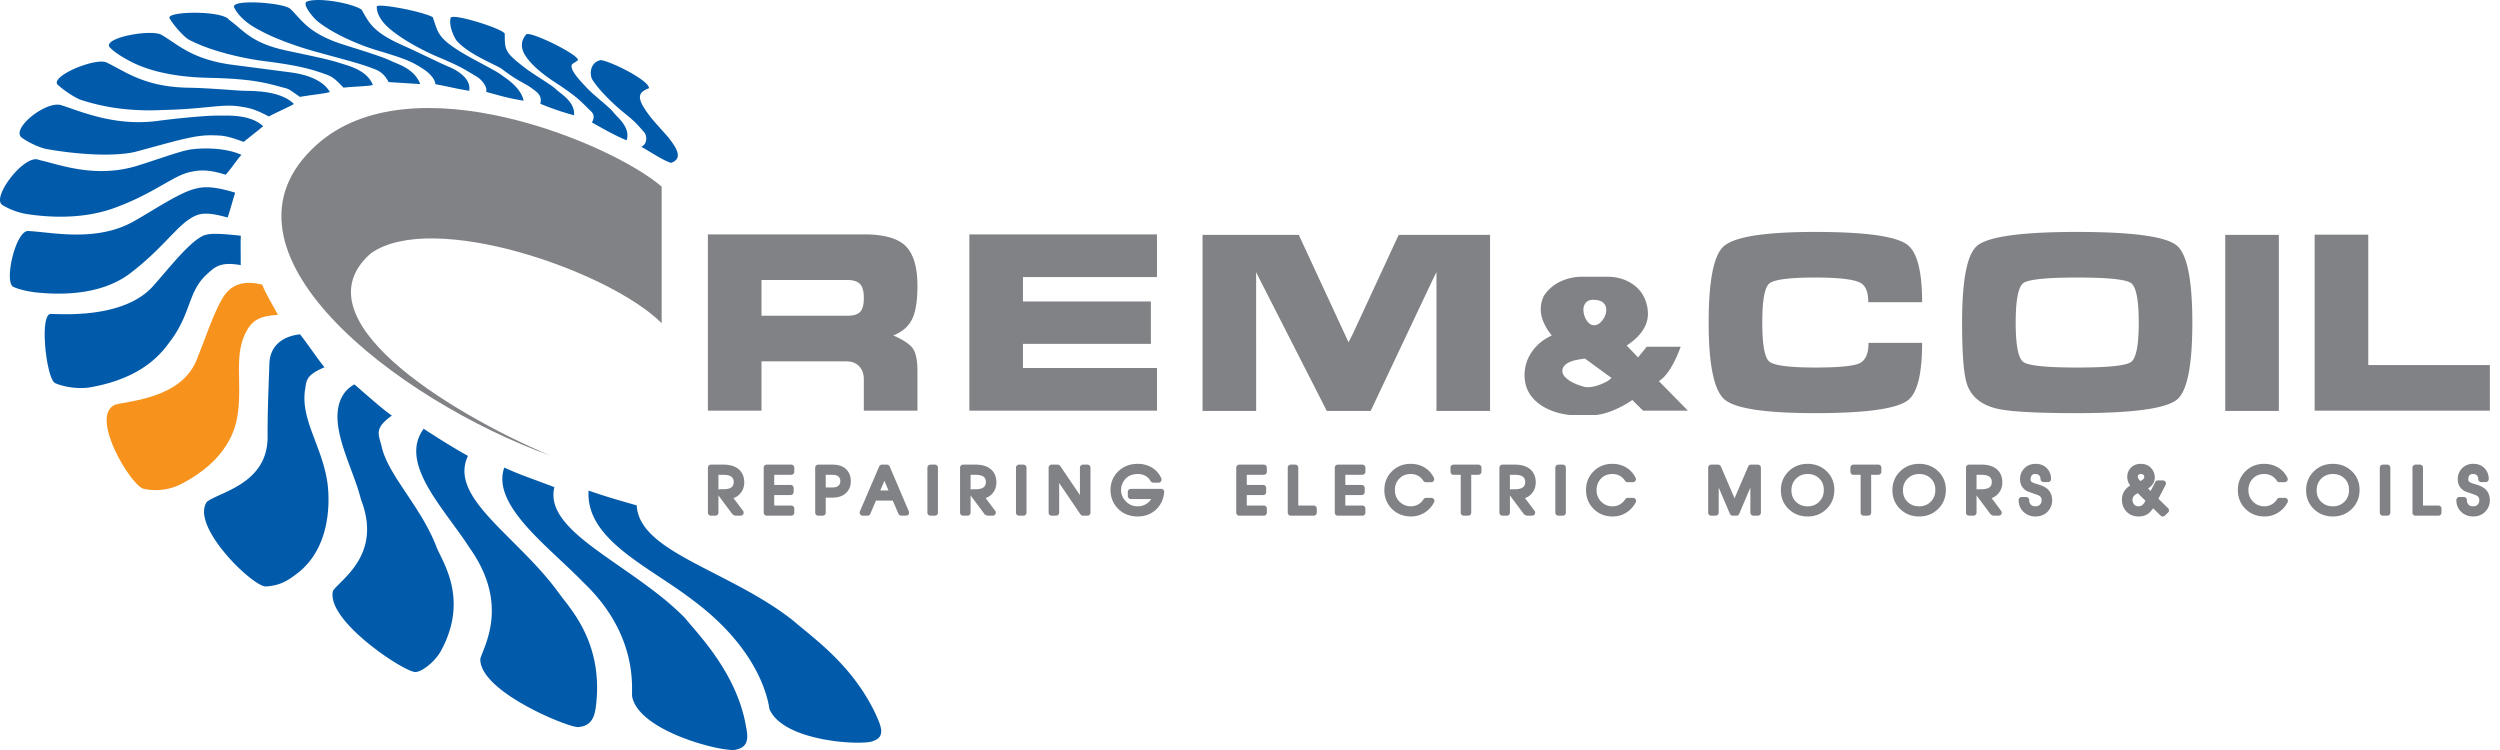<?xml version="1.0" encoding="UTF-8"?> <svg xmlns="http://www.w3.org/2000/svg" viewBox="0 0 200 60" width="200" height="60" fill="none"> <path fill-rule="evenodd" clip-rule="evenodd" d="M52.933 25.855V14.933l-.024-.023c-3.947-3.405-20.012-10.175-27.605-3.304-9.256 8.375 6.431 20.408 18.75 24.857-8.37-3.561-20.316-11.012-14.386-16.196 4.912-3.502 19.074 1.417 23.247 5.57l.018.018z" fill="#808285"></path> <path fill-rule="evenodd" clip-rule="evenodd" d="M22.235 25.188c-1.56.084-2.061.527-2.463 1.209-1.133 1.92-.357 4.233-.768 6.826-.145.916-.675 3.588-4.656 5.57-.555.276-1.673.59-2.873.307-.988-.244-4.333-5.737-2.298-6.715 1.14-.336 5.282-.492 6.546-3.57.665-1.618 1.321-3.683 2.074-4.952.686-1.156 1.744-1.448 3.178-1.093.282.735.828 1.602 1.26 2.418z" fill="#F7931D"></path> <path fill-rule="evenodd" clip-rule="evenodd" d="M40.341 37.404a24.89 24.89 0 001.778.736l1.831.679c.14.052.273.103.4.153-.406 1.689.896 3.13 2.834 4.624l.441.333.695.505.976.685 1.269.885.515.365.514.373.513.381.507.39a23.047 23.047 0 012.148 1.887l.362.432.61.715.346.416c1.302 1.594 2.968 3.948 3.55 6.872l.097.526.031.217c.075.616-.006 1.21-.847 1.385-.194.084-.842.025-1.699-.161l-.444-.104a16.092 16.092 0 01-.233-.06l-.483-.134c-2.302-.676-5.174-2.012-5.485-3.814l-.003-.088.002-.614-.009-.346-.013-.26-.021-.283-.031-.303-.043-.323-.057-.342a9.813 9.813 0 00-.034-.178l-.081-.367c-.403-1.69-1.357-3.855-3.61-5.996l-.175-.179-.362-.361-.57-.55-1.596-1.505-.398-.383-.391-.386-.382-.387c-1.751-1.812-3.068-3.673-2.452-5.435zm6.747 1.842c1.277.453 2.629.84 3.85 1.184.083 1.682 1.577 2.899 3.661 4.091l.512.286.53.286.55.288 2.022 1.042.896.473.602.327.6.338c1.1.632 2.187 1.327 3.19 2.124l.29.251 1.096.905.422.357.444.387c1.431 1.274 3.094 3.024 4.266 5.466l.23.522.088.217c.233.616.31 1.225-.455 1.48-.096.06-.336.105-.676.128l-.316.015c-.169.004-.354.004-.552-.001l-.413-.017a16.48 16.48 0 01-.218-.013l-.453-.038-.473-.054-.242-.033-.49-.08c-1.896-.336-3.896-1.07-4.491-2.447l-.053-.308-.054-.254-.075-.3-.1-.345-.082-.253-.097-.27-.111-.288-.128-.302-.145-.318-.164-.331-.184-.344-.205-.356c-.862-1.447-2.254-3.161-4.508-4.88l-.502-.38-.442-.323-.456-.32-.701-.477-1.43-.95-.474-.32-.467-.322-.457-.326-.444-.33c-1.891-1.447-3.332-3.057-3.191-5.187zm-13.193-4.945l.356.233.788.504a52.858 52.858 0 002.398 1.435c-.746 1.575.077 3.078 1.504 4.703l.34.377.357.382.375.387.586.592 1.275 1.279c.878.893 1.765 1.841 2.55 2.868l.46.62.552.717.211.286.218.31c1.03 1.504 2.185 3.822 1.841 7.228l-.053.427c-.103.696-.343 1.44-1.39 1.515-.067.01-.203-.012-.393-.061l-.254-.072-.299-.098-.34-.122-.374-.145a19.918 19.918 0 01-.198-.08l-.416-.176-.436-.195-.451-.214a22.078 22.078 0 01-.924-.476l-.461-.26c-1.756-1.02-3.335-2.322-3.292-3.567l.037-.121.349-.91.085-.24.084-.26.08-.275.076-.294.035-.153.063-.32c.275-1.582.142-3.74-1.644-6.263a27.021 27.021 0 00-.87-1.27l-1.075-1.479-.432-.609a32.187 32.187 0 01-.14-.203l-.273-.408c-1.29-1.97-2.127-3.943-.905-5.592zm-5.54-3.548l1.335 1.16.59.502c.39.325.763.622 1.072.834-1.034.73-1.13 1.188-1.02 1.714l.042.179.134.486c.01.035.018.07.026.107.196.87.695 1.77 1.306 2.725l.423.646.442.663.45.684c.676 1.04 1.335 2.155 1.788 3.369l.08.179.379.78.122.266.123.284.12.302.116.32c.522 1.534.77 3.642-.65 6.196-.433.748-1.48 1.64-2.033 1.611-.111-.006-.295-.068-.532-.176l-.254-.123a8.897 8.897 0 01-.139-.073l-.299-.166-.159-.093-.334-.204-.353-.227-.366-.247-.375-.266a19.408 19.408 0 01-.19-.139l-.381-.29c-.064-.049-.127-.099-.19-.15l-.378-.308a17.599 17.599 0 01-.185-.158l-.364-.323-.348-.33c-1.132-1.11-1.946-2.3-1.713-3.223a2.61 2.61 0 01.306-.36l.533-.536.287-.301.196-.22.196-.238c.943-1.185 1.765-2.96.725-5.636a17.18 17.18 0 00-.51-1.62l-.463-1.255c-.465-1.264-.894-2.536-.913-3.693-.016-1.029.325-2.102 1.358-2.652zM24 26.745c.181.223.39.505.61.81l.683.952c.23.317.457.62.667.876-1.082.459-1.352.79-1.467 1.264l-.035.174-.059.393c-.176 1.21.182 2.35.633 3.567l.349.928c.313.843.618 1.734.783 2.718l.03.194.028.231.025.267.02.3.011.326c.036 1.758-.336 4.517-2.553 6.168l-.244.18c-.536.391-1.138.76-2.21.823-.192.01-.527-.156-.935-.443l-.253-.186-.267-.213-.278-.237a12.958 12.958 0 01-.142-.128l-.288-.269a14.677 14.677 0 01-.146-.14l-.29-.296-.289-.31a14.42 14.42 0 01-.42-.485l-.268-.334c-1.044-1.348-1.749-2.828-1.153-3.72.085-.073.197-.144.33-.217l.214-.11.24-.114.693-.316.456-.221.312-.166c1.305-.72 2.645-1.867 2.622-4.111l-.002-.505.01-1.071a98.2 98.2 0 01.012-.555l.031-1.12.092-2.58c.05-1.354.993-2.164 2.448-2.324zm-4.735-7.886c-.01.227-.015.475-.015.733l.008 1.21v.407c-1.274-.23-1.826 0-2.271.348l-.154.127-.227.203c-.665.595-.995 1.227-1.275 1.927l-.183.477-.186.498c-.259.68-.579 1.426-1.159 2.257l-.435.588-.202.253-.16.189-.184.201-.101.105-.222.215c-.94.877-2.534 1.909-5.288 2.389-.607.105-1.788.096-2.797-.334-.194-.093-.378-.547-.524-1.157l-.083-.384c-.09-.466-.16-.989-.198-1.5l-.025-.432c-.046-1.136.085-2.102.506-2.063l.816.02.559.002.416-.01.445-.02.47-.032c1.837-.155 4.09-.663 5.454-2.19l.387-.442.858-1 .454-.52c.764-.86 1.55-1.664 2.18-2.005l.095-.048.102-.043.115-.037.063-.017.142-.028.166-.021.194-.014.108-.003h.245l.284.008.328.02.585.048.457.047.252.028zm-.452-3.446l-.113.37-.23.785c-.08.27-.166.55-.26.833-1.615-.455-2.217-.366-2.838-.008l-.187.115c-.336.216-.66.502-1.009.845l-.306.308-.853.88-.39.39c-.475.47-1.024.979-1.683 1.517l-.48.38-.24.176-.19.129c-.068.044-.14.089-.216.135l-.241.138-.27.14c-1.084.538-2.795 1.052-5.414.926l-.527-.034-.407-.037c-.578-.063-1.28-.184-1.899-.454-.764-.39.219-4.688 1.27-4.462l.168.01.368.03 1.32.134.499.043c1.792.14 4.022.12 5.987-.98l.27-.152.572-.337 1.229-.736.625-.364c.83-.473 1.624-.878 2.221-1.027l.24-.057.143-.028.164-.023.188-.015c.502-.026 1.257.048 2.49.43zm.5-3.028c-.142.16-.272.327-.402.5l-.4.535c-.14.183-.29.37-.46.557-1.145-.358-1.798-.385-2.42-.294l-.286.05-.145.03c-.394.085-.799.263-1.253.502l-.35.19-1.199.679-.461.25-.499.26c-.518.261-1.097.53-1.754.79l-.522.2-.226.078-.263.085-.302.089c-.107.03-.22.059-.34.088l-.378.086c-1.258.262-3.091.433-5.5.066-.523-.08-1.392-.34-2.009-.762-.309-.262-.09-.947.357-1.653l.178-.265.196-.261c.714-.906 1.693-1.672 2.262-1.384l.16.036.344.086 1.009.266.458.112c1.578.37 3.64.659 5.92-.054l.591-.188 1.972-.65.497-.157c.397-.121.744-.217 1.02-.27l.21-.036.251-.027.233-.019.278-.014.315-.008c.111-.001.227 0 .347.003l.372.017c.702.045 1.495.177 2.199.487zM48.058 4.81c.204.023.536.13.922.29l.343.146c.176.08.358.166.54.258l.363.188c.9.485 1.708 1.05 1.694 1.366-.884.336-1.037.742-.034 2.1.075.102.158.207.245.315l.275.326.934 1.045c.072.08.134.154.185.218l.17.227.164.235.106.167c.308.511.48 1.092-.29 1.339-.463-.163-.903-.416-1.348-.684l-.675-.404c-.115-.067-.23-.131-.348-.194.543-.264.427-.944.242-1.153l-.438-.496-.239-.252-.186-.179-.229-.204-.288-.243-.446-.363-.34-.294-.29-.265-.322-.308c-.497-.489-1.045-1.086-1.386-1.631-.198-.315-.245-1.358.676-1.55zM4.875 8.405l.54.181.619.214.455.153.24.077.503.152c1.469.425 3.306.77 5.384.489l.548-.07.572-.068.584-.064.86-.084.799-.068.473-.033.406-.023.326-.01.733-.005.368.003c.898.02 2.024.156 2.769.848l-.406.332-.93.742-.226.182-.237-.087-.416-.144c-.509-.166-.841-.235-1.144-.267l-.224-.017-.47-.014c-.541-.013-1.088.047-1.711.167l-.428.09-.454.106-.486.122-.798.213-1.902.518-.446.118-.194.042a6.191 6.191 0 01-.112.02l-.252.04a9.47 9.47 0 01-.141.018l-.312.033-.35.027-.19.011-.41.015c-.215.005-.444.007-.689.003l-.508-.013a29.327 29.327 0 01-3.892-.431c-.474-.083-1.375-.47-1.996-.919-.865-.698 1.895-2.93 3.145-2.599zM46.23 4.817a1.87 1.87 0 01-.207.15l-.157.098c-.087.058-.138.11-.142.217-.008.24.178.563.548 1.006l.243.28.287.31c.051.055.105.11.16.168.137.143.294.291.46.44l.34.3.67.576.292.261c.134.124.248.237.332.335l.11.14.335.353c.384.413.872 1.045.628 1.774-.52-.206-1.175-.543-1.825-.898l-.641-.357-.31-.176c.26-.457.106-.711-.067-.887l-.177-.166-.413-.411-.191-.184-.201-.182a8.273 8.273 0 00-.108-.093l-.241-.196a11.13 11.13 0 00-.136-.106l-.313-.232-.377-.267-.307-.21-.378-.246-.324-.218c-.633-.434-1.453-1.061-1.973-1.776l-.156-.232-.056-.097c-.155-.289-.383-.909.162-1.54.092-.082.47.013.964.2l.344.139.367.16.378.176.378.188.368.193.344.193c.605.351 1.039.674.99.817zm-37.712.179l.314.156.986.526.356.183c1.099.548 2.475 1.071 4.607 1.149l.891.021.273.01.828.043 1.067.07 1.31.092.426.018.513.01.338.014.376.029c.914.086 2.045.325 2.712 1.003-.103.06-.23.127-.375.198l-.467.226-.497.236c-.246.118-.478.235-.663.34-.773-.41-1.233-.58-1.635-.677l-.236-.05-.356-.059-.125-.019a5.419 5.419 0 00-.75-.061l-.31.001a9.152 9.152 0 00-.158.006l-.329.02-.348.027-1.445.137-.763.062-.57.037-.624.03-1.34.046-.31.006h-.538l-.405-.01-.439-.02-.23-.014-.483-.04a16.6 16.6 0 01-3.64-.75c-.44-.145-1.381-.758-1.891-1.24-.3-.415.854-1.107 2.017-1.508l.331-.107c.659-.195 1.276-.277 1.582-.141zM40.38 2.704l.003.427.011.241c.047.643.245.963 1.068 1.635l.317.253.18.14c.165.128.35.26.545.391l.396.263.779.504.342.229c.158.109.294.21.397.298l.143.134.348.274c.459.366 1.095.95 1.013 1.73-.828-.226-1.699-.505-2.701-.926.14-.441-.072-.743-.294-.944l-.132-.108-.166-.122c-.07-.053-.137-.1-.199-.143l-.178-.116-.165-.099-.614-.343-.221-.134-.258-.166a12.243 12.243 0 01-.145-.099l-.33-.232c-.119-.086-.247-.181-.387-.287a1.305 1.305 0 00-.145-.09l-.223-.117-.993-.493-.195-.101-.4-.218c-.605-.343-1.215-.75-1.624-1.207-.145-.163-.695-1.183-.495-1.86.058-.125.547-.068 1.177.078l.392.098.205.056.416.121.416.132.401.138c.713.255 1.28.517 1.316.663zm-5.758-1.33l.239.712.038.104.08.198c.259.58.681 1.044 2.026 1.852.143.086.294.174.45.262l.477.263 1.179.633.412.228c.192.108.36.209.492.298l.516.37c.493.367 1.197.97 1.357 1.762a17.962 17.962 0 01-2.01-.435l-.978-.27c.1-.474-.45-1.037-.736-1.204l-.913-.545-.297-.166-.224-.117-.4-.195-.322-.149-.594-.26-.68-.291-.418-.193-.344-.168-.383-.196-.41-.221c-.7-.39-1.47-.877-2.074-1.408l-.177-.161a2.567 2.567 0 01-.105-.106l-.138-.156c-.246-.298-.551-.775-.544-1.285.003-.083.267-.094.668-.057l.324.037.364.052.392.066.407.077.413.086.405.093.196.048.372.1c.06.016.117.033.173.05l.314.1c.192.067.348.132.453.193zM12.934 2.797l.136.08.27.17.832.552.148.096.312.192c.86.51 1.966 1.003 3.749 1.269l4.88.636.291.044c.852.143 2.265.513 2.839 1.531a6.812 6.812 0 01-.726.136l-.953.133-.486.075-.232.04-.615-.43-.213-.136a1.878 1.878 0 00-.055-.031l-.096-.047-.088-.032-.145-.04-.201-.05-.552-.15-.474-.12-.333-.074-.35-.07-.377-.065-.406-.06-.217-.027-.462-.05-.507-.045a27.98 27.98 0 00-.272-.02l-.585-.033-.643-.027-1.04-.028-.515-.023-.393-.026-.426-.036-.456-.05c-1.17-.141-2.56-.425-3.803-1.002l-.232-.113-.311-.164-.357-.203c-.429-.255-.883-.568-1.123-.856-.2-.35.537-.69 1.457-.899l.353-.072.36-.058.18-.024.357-.036c.644-.05 1.219-.015 1.48.143zM28.92.76l.338.59.12.194.132.194c.397.547 1.005 1.098 2.36 1.73l1.023.465 2.474 1.172.352.158.306.132c.574.26 1.678.89 1.514 1.87l-.532-.092-.44-.085-1.104-.232-.401-.078a22.117 22.117 0 00-.226-.04c-.049-.482-.55-.93-.88-1.153l-.333-.218-.212-.128-.213-.12a6.35 6.35 0 00-.11-.057l-.227-.111-.246-.109-.273-.11-.306-.112-.346-.12-.611-.196-.48-.147-.63-.19-.357-.117-.311-.11-.36-.134-.398-.158-.428-.183-.45-.205c-.764-.362-1.581-.818-2.268-1.36l-.05-.043-.135-.131-.163-.18c-.345-.396-.753-.983-.551-1.19.722-.4 3.496.037 4.422.604zm-10.595.825c.082.058.16.117.238.177l.227.183.56.471.237.19c.694.54 1.594 1.07 3.338 1.442l2.052.437.829.186.497.12.434.114.188.054.283.09.421.129c.773.243 1.836.654 2.2 1.627-.205.043-.47.069-.777.09l-1.015.067c-.182.014-.368.03-.556.051l-.273-.28c-.413-.416-.634-.587-1.017-.74l-.539-.192-.43-.138-.304-.09-.323-.086a14.727 14.727 0 00-.17-.042l-.365-.084-.398-.083-.438-.082-.484-.082-.535-.082-.593-.083-.843-.11-.4-.062-.519-.094-.4-.08-.438-.094a24.599 24.599 0 01-.23-.053l-.476-.118c-.081-.02-.163-.042-.245-.064l-.5-.142c-.843-.25-1.713-.568-2.461-.964-.347-.183-1.267-1.181-1.551-1.743-.076-.544 4.273-.587 4.776.16zm4.92-.863c.097.095.19.193.283.293l.454.494.192.2.207.2c.613.57 1.475 1.148 3.12 1.669l1.724.544.819.271.493.175c.233.086.443.17.622.248l.262.121.486.205c.597.262 1.364.686 1.712 1.585l-2.535-.162c-.253-.524-.631-.841-.996-.986a17.318 17.318 0 00-.83-.308l-.5-.162-.751-.22-2.885-.79-.517-.152-.4-.125-.433-.141-.461-.16-.48-.176-.492-.193a15.13 15.13 0 01-1.93-.93l-.22-.133c-.319-.199-1.127-.768-1.466-1.521-.128-.4 1.373-.445 2.688-.306l.388.047c.693.096 1.276.243 1.445.413z" fill="#015AAA"></path> <path fill-rule="evenodd" clip-rule="evenodd" d="M56.632 18.75h12.475c1.534 0 2.619.284 3.256.849.689.618 1.033 1.703 1.033 3.255 0 1.21-.143 2.104-.429 2.682-.286.579-.786 1.013-1.501 1.302.78.342 1.296.684 1.55 1.026.253.341.38.953.38 1.834v3.156h-4.289v-2.525c0-.368-.097-.677-.292-.927-.247-.328-.617-.493-1.111-.493H60.92v3.945h-4.29V18.751zm4.288 3.65v2.86h6.881c.468 0 .803-.102 1.004-.306.202-.204.302-.575.302-1.114 0-.54-.103-.914-.311-1.125-.208-.21-.54-.315-.995-.315h-6.88zm16.628 10.454V18.751h15.01v3.412H81.836v1.953H92.07v3.393H81.836v1.933h10.722v3.412h-15.01zm18.655-14.063v14.083h4.288V21.769l.312.63 5.341 10.475h3.509l4.951-10.47.312-.634v11.104h4.289V18.79h-7.31l-3.665 7.91-.349.683-.313-.683-3.665-7.91h-7.7zm38.83 14.063h-3.587l-.858-.852c-.364.242-.665.42-.904.536-.718.369-1.378.59-1.981.663h-2.089c-.842-.084-1.58-.32-2.215-.71-.779-.484-1.242-1.126-1.388-1.925a3.328 3.328 0 01-.046-.536c0-.695.197-1.326.592-1.894.395-.568.926-1 1.591-1.294a4.42 4.42 0 01-.647-1.033 2.616 2.616 0 01-.242-1.066c0-.368.083-.726.25-1.073a3.17 3.17 0 011.317-1.144 4.022 4.022 0 011.739-.386h2.027c.811 0 1.515.218 2.113.657.598.44.965 1.065 1.1 1.88.02.19.031.327.031.41 0 .519-.166 1.006-.499 1.46-.271.382-.671.747-1.201 1.095l.904.951.702-.852h2.714c-.188.495-.349.873-.484 1.137-.416.82-.837 1.357-1.263 1.61l2.324 2.366zm-7.501-6.832c.229 0 .447-.132.655-.395.208-.263.312-.542.312-.836a.74.74 0 00-.25-.584c-.166-.147-.437-.221-.811-.221-.249 0-.439.076-.569.229a.834.834 0 00-.195.56c0 .305.086.59.257.852.172.263.372.395.601.395zm1.388 4.213l-2.121-1.547a7.64 7.64 0 00-.904.158c-.604.179-.905.458-.905.836 0 .285.218.558.655.821.343.2.712.347 1.107.442.104.02.192.031.265.031.312 0 .666-.078 1.061-.236.395-.158.676-.326.842-.505zm16.292-11.681c3.976 0 6.426.335 7.349 1.006.805.578 1.208 2.117 1.208 4.615h-4.308c0-.815-.214-1.335-.643-1.558-.533-.276-1.735-.414-3.606-.414-2.092 0-3.32.164-3.684.493-.364.329-.546 1.368-.546 3.116 0 1.736.182 2.768.546 3.097.364.329 1.592.493 3.684.493 1.897 0 3.083-.115 3.557-.345.475-.23.712-.772.712-1.627h4.288c0 2.511-.39 4.05-1.169 4.615-.923.671-3.386 1.006-7.388 1.006-4.003 0-6.423-.368-7.261-1.104-.838-.737-1.258-2.788-1.258-6.154 0-3.354.403-5.385 1.209-6.095.871-.763 3.307-1.144 7.31-1.144zm30.175 7.258c0 3.432-.409 5.484-1.228 6.154-.884.724-3.548 1.085-7.992 1.085-3.249 0-5.38-.118-6.394-.355-1.274-.302-2.079-.96-2.417-1.972-.26-.776-.39-2.413-.39-4.912 0-3.432.403-5.483 1.209-6.154.883-.736 3.547-1.104 7.992-1.104 4.431 0 7.089.361 7.972 1.084.832.684 1.248 2.742 1.248 6.174zm-14.132 0c0 1.802.204 2.85.614 3.146.409.297 1.842.444 4.298.444 2.469 0 3.908-.148 4.317-.444.41-.295.615-1.344.615-3.146 0-1.814-.205-2.87-.615-3.166-.409-.295-1.842-.443-4.298-.443-2.469 0-3.908.148-4.317.443-.41.296-.614 1.352-.614 3.166zm16.764 7.062V18.79h4.288v14.084h-4.288zm7.154-14.103h4.288v10.434h9.727v3.649h-14.015V18.771zM92.147 37.399a2.177 2.177 0 00-1.128-.292c-.637 0-1.17.21-1.584.626-.394.396-.593.889-.593 1.465 0 .57.19 1.063.569 1.465.412.436.953.655 1.608.655.571 0 1.059-.18 1.45-.54.39-.36.614-.83.667-1.402a.243.243 0 00-.241-.267h-2.427l-.056.007a.244.244 0 00-.187.237v.326l.006.056.023.06a.243.243 0 00.214.128h1.626l-.04.066-.085.105c-.061.067-.13.127-.208.181a1.243 1.243 0 01-.728.23c-.407 0-.732-.14-.992-.423-.24-.26-.356-.55-.356-.88 0-.317.102-.595.31-.843.246-.293.58-.438 1.024-.438.24 0 .45.053.634.158.163.093.293.228.39.406a.242.242 0 00.213.126h.426l.063-.008a.245.245 0 00.158-.336 1.856 1.856 0 00-.756-.868zm53.982.298c-.409-.392-.919-.59-1.519-.59-.601 0-1.112.202-1.521.602-.41.401-.617.91-.617 1.513 0 .6.208 1.107.621 1.503.411.394.921.593 1.517.593.601 0 1.113-.203 1.521-.607.41-.405.617-.916.617-1.518 0-.597-.208-1.1-.619-1.496zm8.923 0c-.409-.392-.92-.59-1.519-.59-.601 0-1.113.202-1.521.602-.41.401-.618.91-.618 1.513 0 .6.209 1.107.622 1.503.41.394.92.593 1.517.593.601 0 1.112-.203 1.521-.607.41-.405.617-.916.617-1.518 0-.597-.208-1.1-.619-1.496zm31.575-.59c.6 0 1.111.198 1.519.59.412.395.619.9.619 1.496 0 .603-.206 1.113-.616 1.518-.409.404-.921.607-1.522.607-.596 0-1.106-.199-1.517-.593-.412-.396-.621-.903-.621-1.503 0-.602.207-1.112.618-1.513.408-.4.92-.602 1.52-.602zm12.171.388c-.228-.258-.541-.388-.921-.388a1.203 1.203 0 00-1.258 1.22c0 .441.201.78.585.98l.827.292.081.037c.05.026.093.057.125.09a.391.391 0 01.108.293c0 .14-.043.252-.133.349-.084.09-.2.136-.364.136-.164 0-.278-.042-.359-.125a.505.505 0 01-.138-.374.244.244 0 00-.243-.244h-.358l-.055.006a.243.243 0 00-.187.238c0 .38.132.701.393.948.257.243.58.365.956.365.413 0 .753-.143 1.004-.427.217-.246.327-.538.327-.867 0-.415-.157-.75-.466-.979a1.944 1.944 0 00-.546-.259l-.311-.094a1.145 1.145 0 01-.314-.14c-.06-.046-.089-.11-.089-.22 0-.123.033-.224.1-.31.052-.066.135-.101.271-.101.166 0 .273.047.344.141a.422.422 0 01.081.261c0 .135.109.244.243.244h.357l.056-.006a.244.244 0 00.187-.238c0-.321-.102-.601-.303-.828zm-35.937-.388c.38 0 .693.13.921.388.202.227.304.507.304.828 0 .116-.08.212-.187.238l-.056.006h-.358a.243.243 0 01-.242-.244.417.417 0 00-.082-.261c-.07-.094-.177-.141-.343-.141-.136 0-.219.035-.271.101a.484.484 0 00-.1.31c0 .11.028.174.088.22.053.041.16.09.315.14l.311.094c.234.077.415.162.546.26.309.229.466.563.466.978 0 .329-.111.621-.327.867-.251.284-.592.427-1.004.427a1.35 1.35 0 01-.957-.365 1.255 1.255 0 01-.393-.948c0-.116.08-.213.187-.238l.056-.006h.358c.134 0 .242.109.242.244 0 .158.046.278.139.373.081.084.195.126.358.126.165 0 .281-.045.365-.136a.49.49 0 00.133-.349.39.39 0 00-.233-.383l-.082-.037-.396-.138-.431-.154c-.383-.2-.585-.539-.585-.979 0-.3.096-.568.283-.792.235-.285.567-.429.975-.429zm-50.013 0c.413 0 .785.097 1.112.292.33.196.582.473.755.827a.245.245 0 01-.161.344l-.057.007h-.426a.243.243 0 01-.204-.112 1.202 1.202 0 00-.292-.32 1.177 1.177 0 00-.722-.224c-.377 0-.674.122-.908.368-.236.251-.353.551-.353.914 0 .373.122.678.371.928s.549.373.914.373a1.168 1.168 0 001.002-.559.241.241 0 01.145-.108l.062-.008h.425c.184 0 .301.196.214.359-.188.352-.444.63-.766.829-.324.2-.686.3-1.082.3-.594 0-1.099-.196-1.503-.587-.416-.404-.626-.918-.626-1.527 0-.596.204-1.1.607-1.498.403-.398.905-.598 1.493-.598zm59.256.355c-.21-.237-.497-.355-.844-.355-.33 0-.604.11-.807.332a1.02 1.02 0 00-.272.704c0 .203.052.394.154.57l.066.104.015.018-.081.052-.116.09-.106.101c-.236.24-.358.54-.358.883 0 .386.123.713.369.969.248.259.579.388.977.388.296 0 .553-.077.764-.232l.096-.08.094-.097c.062-.069.123-.15.182-.24l.007-.011.607.591.051.038c.09.05.206.039.285-.036l.256-.243.042-.052.025-.06a.244.244 0 00-.065-.24l-.774-.758.578-1.107.021-.054a.244.244 0 00-.236-.303h-.401l-.053.006-.05.017a.242.242 0 00-.113.11l-.366.715-.206-.204.122-.085.057-.047.053-.05a.933.933 0 00.306-.685c0-.285-.094-.539-.279-.749zm9.025-.355c.413 0 .785.097 1.112.292.33.196.582.473.754.827a.245.245 0 01-.16.344l-.058.007h-.425a.242.242 0 01-.204-.112 1.189 1.189 0 00-.293-.32 1.172 1.172 0 00-.721-.224c-.377 0-.674.122-.908.368-.237.251-.353.551-.353.914 0 .373.122.678.371.928s.549.373.914.373a1.168 1.168 0 001.002-.559.241.241 0 01.145-.108l.061-.008h.426c.183 0 .3.196.214.359a2.14 2.14 0 01-.766.829 2.02 2.02 0 01-1.082.3c-.594 0-1.099-.196-1.503-.587-.416-.404-.626-.918-.626-1.527 0-.596.204-1.1.607-1.498.403-.398.905-.598 1.493-.598zm-51.035.292a2.136 2.136 0 00-1.112-.292c-.588 0-1.09.2-1.493.598-.403.398-.607.902-.607 1.498 0 .609.21 1.123.626 1.526.404.392.909.589 1.503.589.396 0 .758-.1 1.082-.301.322-.2.578-.477.766-.83a.244.244 0 00-.214-.358h-.425l-.062.008a.241.241 0 00-.145.108 1.168 1.168 0 01-1.002.56 1.23 1.23 0 01-.914-.374 1.254 1.254 0 01-.371-.928c0-.363.116-.663.353-.914.234-.246.531-.368.908-.368.281 0 .519.075.721.224.111.083.209.189.293.32.045.07.122.112.204.112h.425l.058-.007c.146-.035.23-.2.16-.344a1.914 1.914 0 00-.754-.827zm20.174-.229c.115 0 .211.08.236.188l.007.056v.326c0 .115-.08.212-.187.237l-.056.007h-.575v3.027a.244.244 0 01-.126.214l-.061.023-.055.007h-.358a.243.243 0 01-.236-.188l-.007-.056v-3.027h-.574a.242.242 0 01-.213-.127l-.023-.061-.007-.056v-.326c0-.115.08-.212.187-.237l.056-.007h1.992zm-91.2.346c-.291-.233-.69-.346-1.192-.346h-1.002l-.055.007a.244.244 0 00-.187.237v3.597l.006.056a.243.243 0 00.236.188h.358l.056-.007.06-.023a.244.244 0 00.127-.214v-1.376l1.134 1.522.195.098h.445l.063-.009.056-.022a.245.245 0 00.075-.36l-.765-1.019.085-.03.115-.055c.111-.06.213-.14.303-.237.238-.255.359-.57.359-.932 0-.454-.158-.819-.472-1.075zm4.233-.346c.115 0 .212.08.237.188l.006.056v.326c0 .115-.08.212-.187.237l-.056.007h-1.363v.81h1.31c.092 0 .172.051.213.127l.023.06.007.057v.325c0 .116-.08.212-.187.238l-.056.006h-1.31v.834h1.363c.092 0 .172.052.213.127l.024.061.006.056v.326c0 .115-.08.212-.187.237l-.056.007h-1.963a.243.243 0 01-.236-.188l-.006-.056v-3.597c0-.115.08-.212.187-.237l.055-.007h1.963zm18.814.188a.243.243 0 00-.237-.188h-.358l-.055.007a.244.244 0 00-.187.237v3.597l.006.056a.243.243 0 00.236.188h.358l.056-.007a.244.244 0 00.187-.237v-3.597l-.006-.056zm18.99-.188c.115 0 .211.08.236.188l.007.056v.326c0 .115-.08.212-.188.237l-.055.007h-1.363v.81h1.31c.092 0 .172.051.213.127l.023.06.006.057v.325a.243.243 0 01-.187.238l-.055.006h-1.31v.834h1.363c.092 0 .172.052.213.127l.023.061.007.056v.326c0 .115-.08.212-.188.237l-.055.007h-1.963a.243.243 0 01-.236-.188l-.007-.056v-3.597c0-.115.08-.212.187-.237l.056-.007h1.963zm-33.317.474c-.256-.32-.663-.474-1.197-.474h-1.132l-.056.007a.244.244 0 00-.187.237v3.597l.007.056a.243.243 0 00.236.188h.358l.055-.007.06-.023a.244.244 0 00.127-.214v-1.2h.532l.176-.006c.4-.03.722-.162.955-.403.23-.239.344-.546.344-.909 0-.335-.092-.622-.278-.85zm90.736-.474c.501 0 .9.112 1.191.346.315.256.472.621.472 1.075 0 .362-.12.677-.358.932a1.215 1.215 0 01-.303.237l-.115.055-.085.03.764 1.019a.245.245 0 01-.074.36l-.056.023-.064.008h-.445l-.194-.098-1.134-1.522v1.376a.243.243 0 01-.127.214l-.06.023-.056.007h-.358a.243.243 0 01-.236-.188l-.006-.056v-3.597c0-.115.079-.212.187-.237l.055-.007h1.002zm-36.137.346c-.291-.233-.69-.346-1.191-.346h-1.002l-.055.007a.243.243 0 00-.187.237v3.597l.006.056a.243.243 0 00.236.188h.358l.056-.007.06-.023a.243.243 0 00.127-.214l-.001-1.377 1.135 1.523.195.098h.444l.064-.009.056-.022a.245.245 0 00.074-.36l-.764-1.019.085-.03.115-.055c.111-.06.212-.14.303-.237.238-.255.358-.57.358-.932 0-.454-.157-.819-.472-1.075zm-4.113-.346c.115 0 .211.08.236.188l.007.056v.326c0 .115-.08.212-.188.237l-.055.007h-.576l.001 3.027a.244.244 0 01-.126.214l-.061.023-.055.007h-.358a.243.243 0 01-.236-.188l-.007-.056v-3.027h-.574a.242.242 0 01-.213-.127l-.023-.061-.007-.056v-.326c0-.115.08-.212.187-.237l.056-.007h1.992zm75.559.188a.243.243 0 00-.236-.188h-.358l-.056.007a.244.244 0 00-.187.237v3.597l.007.056a.243.243 0 00.236.188h1.837l.056-.007a.244.244 0 00.187-.237v-.326l-.006-.056-.024-.06a.242.242 0 00-.213-.128h-1.237v-3.027l-.006-.056zm-90.213-.188c.115 0 .211.08.237.188l.006.056v3.027h1.237c.092 0 .172.052.213.127l.023.061.007.056v.326c0 .115-.08.212-.187.237l-.056.007h-1.838a.243.243 0 01-.236-.188l-.006-.056v-3.597c0-.115.08-.212.187-.237l.055-.007h.358zm-32.473.099a.242.242 0 00-.194-.099h-.396l-.057.007a.243.243 0 00-.166.14l-1.543 3.597-.017.061a.244.244 0 00.24.28h.387l.057-.007.052-.02a.243.243 0 00.114-.12l.453-1.059h1.344l.455 1.058.028.05c.046.06.117.098.195.098h.386l.063-.008a.244.244 0 00.16-.332l-1.532-3.597-.029-.05zm53.879-.099c.115 0 .211.08.236.188l.006.056v3.597a.243.243 0 01-.187.237l-.055.007h-.358a.243.243 0 01-.236-.188l-.007-.056v-3.597c0-.115.08-.212.187-.237l.056-.007h.358zm-40.248.062a.242.242 0 00-.162-.062h-.484l-.055.007a.244.244 0 00-.187.237v3.597l.006.056a.243.243 0 00.236.188h.358l.056-.007.06-.023a.244.244 0 00.127-.214V38.64l1.704 2.508.039.045c.044.04.101.062.161.062h.358l.055-.007a.244.244 0 00.188-.237v-3.597l-.007-.056a.243.243 0 00-.236-.188h-.358l-.055.007-.061.023a.244.244 0 00-.127.214v2.192l-1.577-2.329-.04-.045zm-6.73-.062c.502 0 .901.112 1.192.346.315.256.472.621.472 1.075 0 .362-.12.677-.358.932-.09.097-.192.176-.304.237l-.114.055-.085.03.764 1.019a.245.245 0 01-.075.36l-.055.023-.064.008h-.445l-.194-.098-1.135-1.523v1.377a.244.244 0 01-.126.214l-.06.023-.056.007h-.358a.243.243 0 01-.236-.188l-.007-.056v-3.597c0-.115.08-.212.188-.237l.055-.007h1.001zm31.176.188a.243.243 0 00-.236-.188h-1.963l-.056.007a.244.244 0 00-.187.237v3.597l.007.056a.243.243 0 00.236.188h1.963l.056-.007a.244.244 0 00.187-.237v-.326l-.007-.056-.023-.06a.242.242 0 00-.213-.128h-1.363v-.834h1.31l.056-.006a.244.244 0 00.187-.238v-.325l-.007-.056-.023-.061a.242.242 0 00-.213-.127h-1.31v-.81h1.363l.056-.007a.244.244 0 00.187-.237v-.326l-.007-.056zm81.761-.188c.115 0 .211.08.236.188l.006.056v3.597a.243.243 0 01-.187.237l-.055.007h-.358a.245.245 0 01-.237-.188l-.006-.056v-3.597c0-.115.08-.212.187-.237l.056-.007h.358zm-115.956.188a.243.243 0 00-.236-.188h-.358l-.056.007a.244.244 0 00-.187.237v3.597l.007.056a.243.243 0 00.236.188h.358l.056-.007a.244.244 0 00.187-.237v-3.597l-.007-.056zm62.419-.188c.078 0 .149.038.195.098l.028.05 1.093 2.542 1.092-2.542a.246.246 0 01.113-.121l.053-.02.057-.007h.551c.115 0 .211.08.236.188l.007.056v3.597c0 .115-.08.212-.187.237l-.056.007h-.358a.243.243 0 01-.236-.188l-.007-.056-.001-2.002-.892 2.098a.238.238 0 01-.113.121l-.053.02-.057.007h-.299a.242.242 0 01-.195-.099l-.028-.05-.894-2.1v2.005a.244.244 0 01-.126.214l-.061.023-.055.007h-.358a.243.243 0 01-.236-.188l-.007-.056v-3.597c0-.115.08-.212.187-.237l.056-.007h.551zm48.255 1.12c.248-.247.554-.37.929-.37.377 0 .681.119.927.357.243.237.363.537.363.916 0 .387-.121.697-.366.943a1.243 1.243 0 01-.924.368c-.38 0-.687-.119-.934-.359-.244-.238-.365-.54-.365-.923 0-.38.122-.685.37-.932zm-41.088-.37c-.375 0-.681.123-.929.37s-.371.552-.371.932c0 .383.121.685.366.923.247.24.554.36.934.36.375 0 .678-.122.923-.369.245-.246.367-.556.367-.943 0-.38-.12-.68-.364-.916-.245-.238-.549-.356-.926-.356zm26.41 1.54l.612.6-.064.117a.822.822 0 01-.185.223.474.474 0 01-.312.104.427.427 0 01-.338-.144.524.524 0 01-.139-.37c0-.084.02-.162.061-.236.062-.109.173-.204.339-.281l.026-.014zm-17.488-1.54c-.375 0-.68.123-.929.37-.248.247-.37.552-.37.932 0 .383.121.685.366.923.246.24.553.36.933.36.375 0 .679-.122.924-.369.245-.246.366-.556.366-.943 0-.38-.12-.68-.363-.916-.245-.238-.55-.356-.927-.356zm-83.113 1.316l.33-.778.323.778h-.653zm88.1-1.252h-.401v1.182l.052-.02.063-.007h.286c.293 0 .503-.054.633-.151.126-.094.187-.23.187-.431 0-.167-.046-.289-.14-.38-.107-.106-.287-.172-.545-.189l-.135-.004zm-101.05 0h.402l.135.004c.258.017.438.083.545.188a.5.5 0 01.14.38c0 .202-.061.338-.187.432-.13.097-.34.15-.633.15h-.286l-.063.009-.052.02v-1.183zm20.575 0h-.402v1.182l.053-.02.063-.007h.285c.294 0 .504-.054.633-.151.127-.094.188-.23.188-.431a.5.5 0 00-.14-.38c-.107-.106-.287-.172-.545-.189l-.135-.004zm42.745 0h.401l.136.004c.258.017.438.083.545.189.094.091.14.213.14.38 0 .201-.062.337-.188.43-.129.098-.339.152-.633.152h-.285l-.063.008-.053.02v-1.183zm-54.199 0h-.536v1.013h.536c.236 0 .398-.055.5-.16a.458.458 0 00.128-.344.473.473 0 00-.124-.349c-.085-.087-.212-.14-.39-.155l-.114-.005zm104.486.002a.298.298 0 01.198-.065c.092 0 .151.023.194.066a.238.238 0 01.066.176.213.213 0 01-.063.148l-.049.048a.804.804 0 01-.136.093l-.058.029-.084-.085a.595.595 0 01-.089-.126.294.294 0 01-.036-.141c0-.071.018-.111.057-.143z" fill="#808285"></path> </svg> 